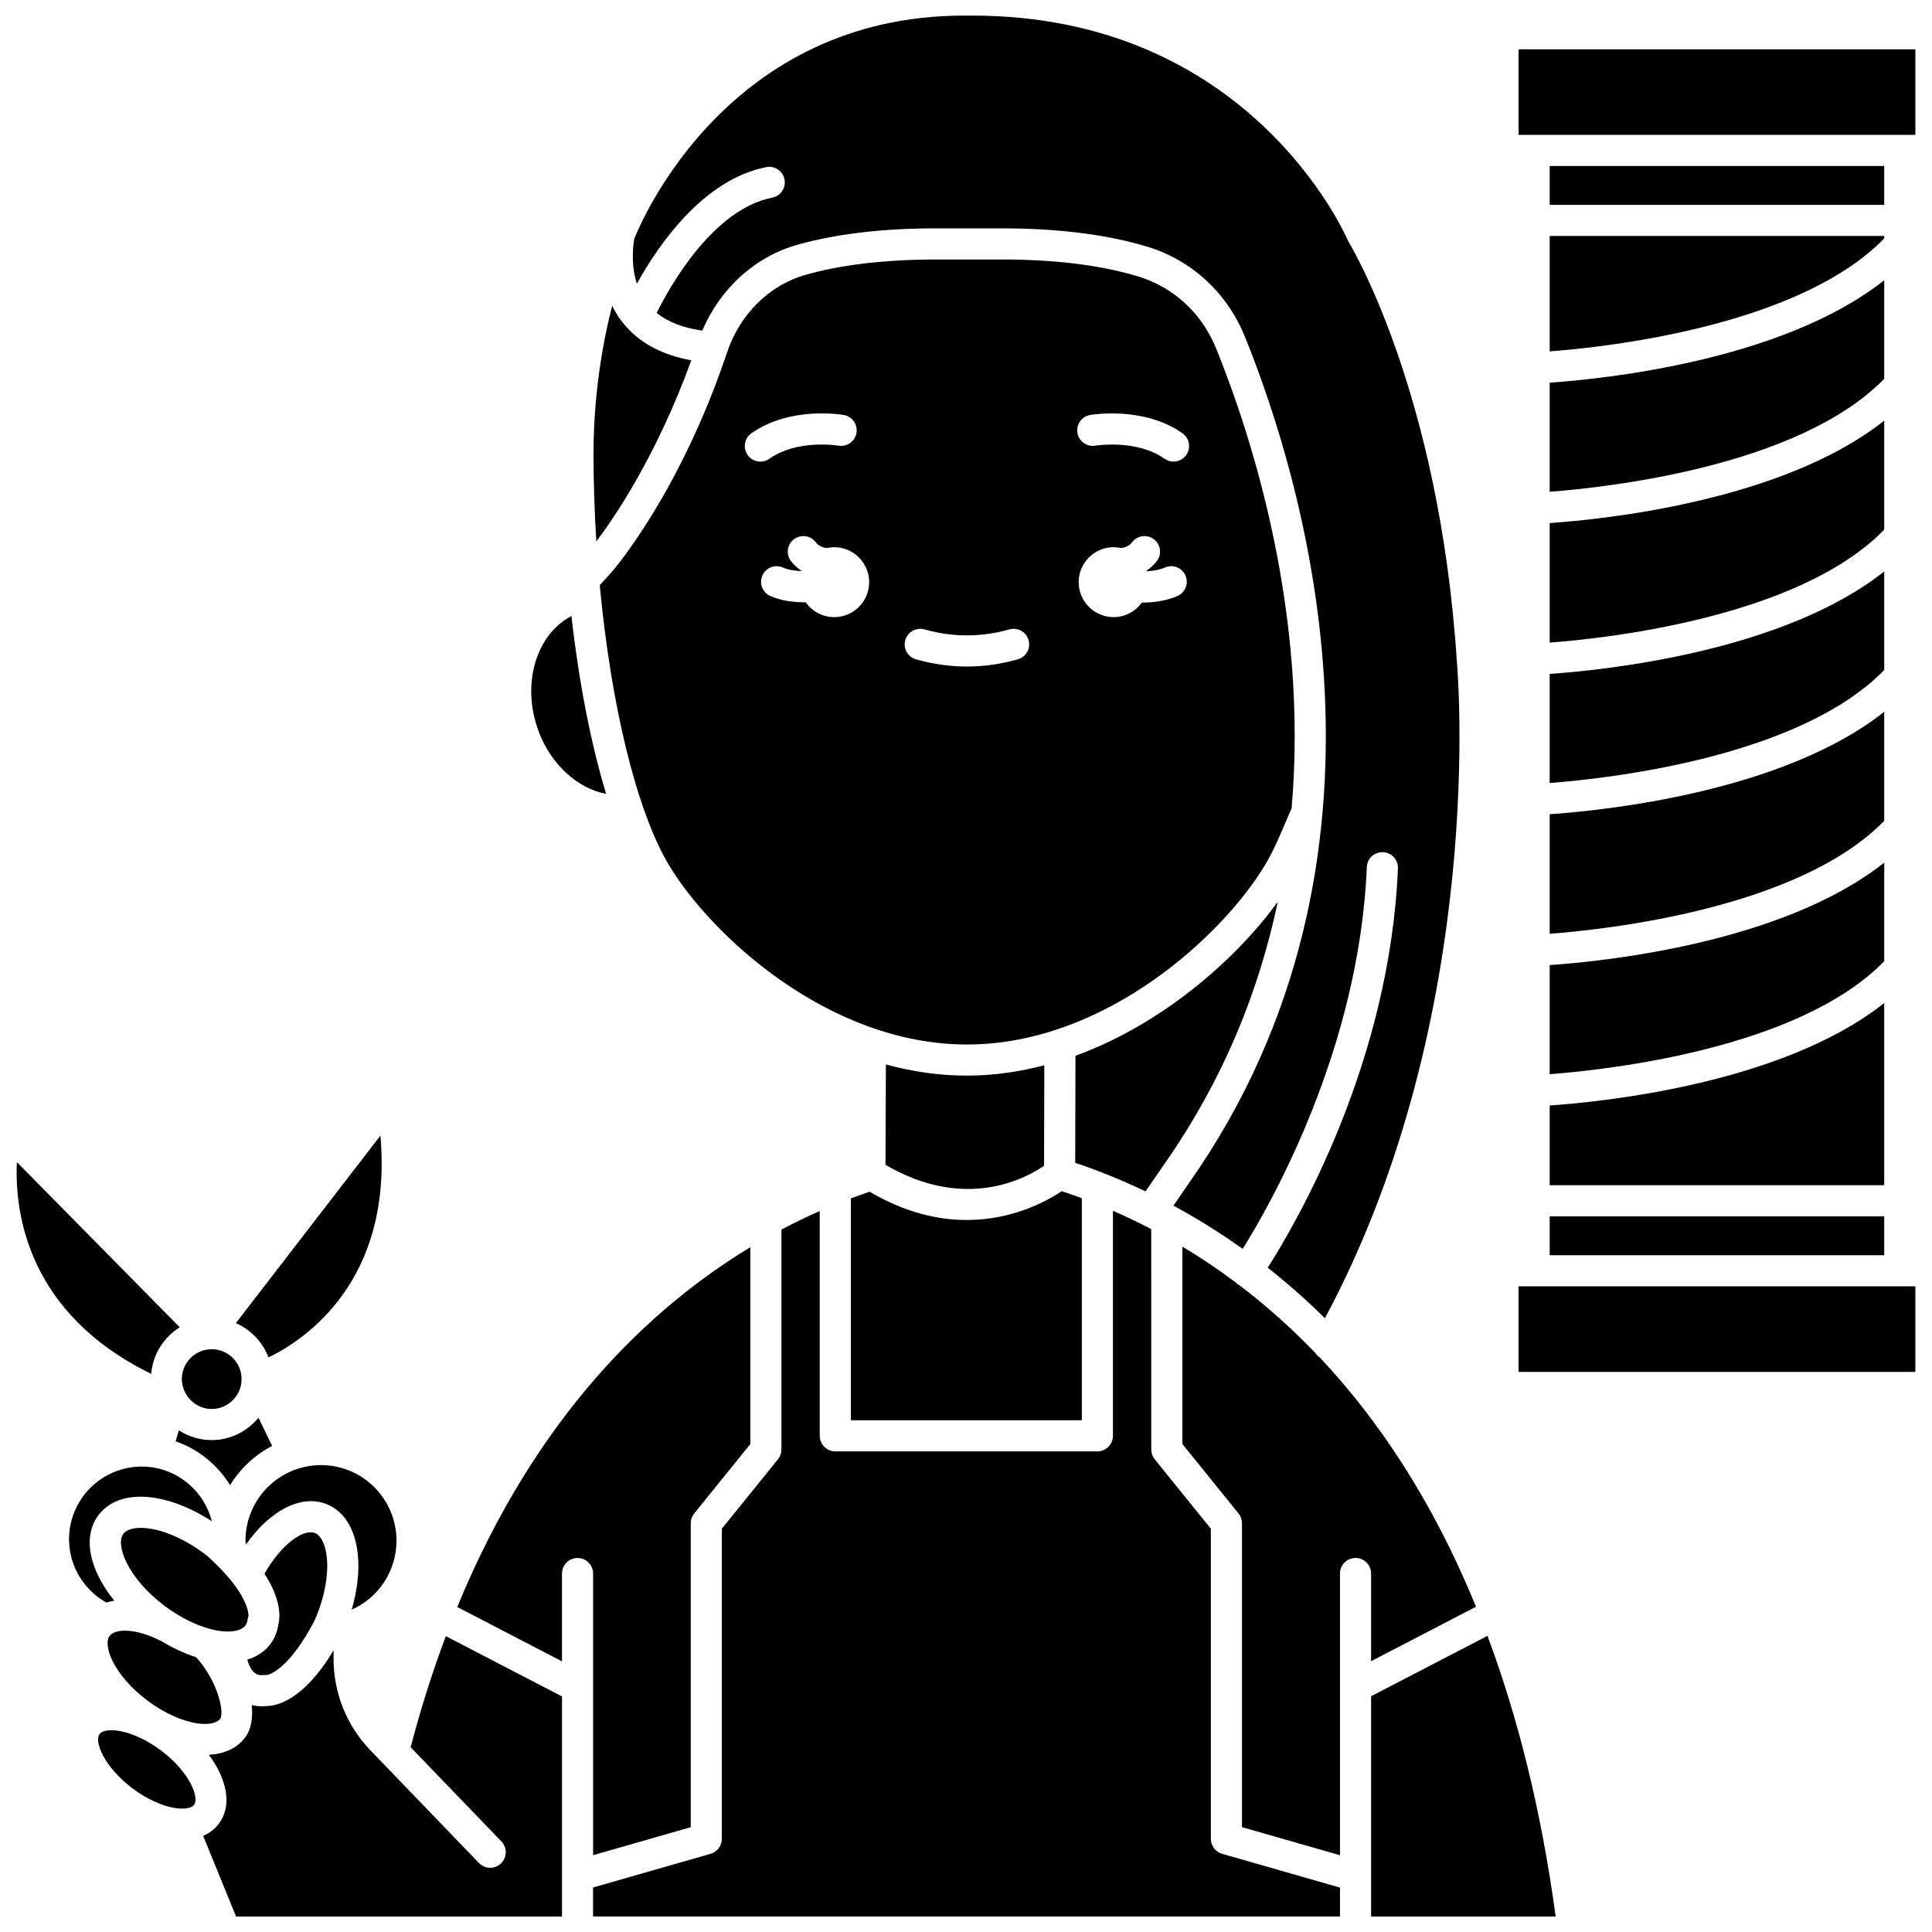 <?xml version="1.0" encoding="UTF-8"?>
<!-- Uploaded to: ICON Repo, www.svgrepo.com, Generator: ICON Repo Mixer Tools -->
<svg width="800px" height="800px" version="1.1" viewBox="144 144 512 512" xmlns="http://www.w3.org/2000/svg">
 <defs>
  <clipPath id="g">
   <path d="m311 148.09h220v345.91h-220z"/>
  </clipPath>
  <clipPath id="f">
   <path d="m148.09 451h43.906v58h-43.906z"/>
  </clipPath>
  <clipPath id="e">
   <path d="m507 577h50v74.902h-50z"/>
  </clipPath>
  <clipPath id="d">
   <path d="m197 577h96v74.902h-96z"/>
  </clipPath>
  <clipPath id="c">
   <path d="m301 464h199v187.9h-199z"/>
  </clipPath>
  <clipPath id="b">
   <path d="m546 157h105.9v23h-105.9z"/>
  </clipPath>
  <clipPath id="a">
   <path d="m546 484h105.9v24h-105.9z"/>
  </clipPath>
 </defs>
 <path d="m215.16 503.74c9.879-4.828 32.992-20.344 29.66-58.805l-38.316 49.707c3.984 1.734 7.102 5.027 8.656 9.098z"/>
 <path d="m216.12 527.19-3.617-7.481c-2.969 3.59-7.398 5.93-12.41 5.93-3.211 0-6.195-0.969-8.711-2.59l-0.84 2.91c6.047 2.102 11.125 6.25 14.43 11.625 2.695-4.406 6.547-8.012 11.148-10.395z"/>
 <path d="m212.16 587.73c0.473 0.199 1.086 0.246 1.801 0.168 0.293-0.039 0.594-0.047 0.891-0.008-0.168-0.023 4.223-0.508 10.223-10.371 0.605-0.973 1.191-2.019 1.805-3.144 0.168-0.34 0.352-0.707 0.566-1.105l0.414-0.953c2.191-5.352 3.191-10.961 2.766-15.414-0.336-3.477-1.504-5.949-3.137-6.613-3.008-1.25-8.949 2.906-13.398 10.77 4.559 6.992 4.137 11.645 3.68 13.438-0.293 1.969-1.016 3.731-2.152 5.246-1.484 1.977-3.59 3.301-6.09 4.078 0.566 1.973 1.461 3.418 2.633 3.91z"/>
 <path d="m186.68 607.9c-7.516-5.644-14.781-6.367-16.285-4.371-1.5 2 1.215 8.77 8.738 14.426 3.644 2.738 7.723 4.625 11.188 5.184 0.656 0.105 1.266 0.152 1.84 0.16h0.031c1.547 0.012 2.746-0.328 3.227-0.973 1.5-2-1.219-8.773-8.738-14.426z"/>
 <path d="m193.14 513.16c1.332 2.504 3.938 4.231 6.965 4.231 4.367 0 7.918-3.551 7.918-7.918s-3.551-7.918-7.918-7.918c-4.367 0-7.918 3.551-7.918 7.918 0 1.316 0.355 2.539 0.922 3.637 0.012 0.02 0.023 0.035 0.031 0.051z"/>
 <path d="m198.07 555.68c-4.602-3.457-9.781-5.848-14.199-6.562-0.914-0.148-1.773-0.219-2.566-0.219-2.191 0-3.848 0.551-4.625 1.586-2.133 2.836 1.082 11.688 10.953 19.102 4.606 3.461 9.781 5.852 14.199 6.566 3.441 0.551 6.133 0.047 7.191-1.367 0.328-0.438 0.527-0.973 0.605-1.637 0.039-0.324 0.117-0.645 0.23-0.949v0.004c-0.047 0 0.441-4.356-7.457-12.527-1.043-1.082-2.219-2.215-3.543-3.394z"/>
 <path d="m174.29 568.19c-6.609-8.133-8.516-16.902-4.199-22.656 3.019-4.023 8.383-5.648 15.098-4.559 4.832 0.781 10.031 2.981 14.961 6.172-2.141-8.305-9.629-14.488-18.59-14.488-10.621 0-19.262 8.645-19.262 19.262 0 6.996 3.852 13.391 9.887 16.773 0.668-0.211 1.371-0.383 2.106-0.504z"/>
 <path d="m249.07 552.27c0-11.031-8.973-20.004-20.004-20.004s-20.004 8.973-20.004 20.004c0 0.363 0.082 0.719 0.102 1.082 6.32-9.059 14.711-13.48 21.457-10.711 4.648 1.898 7.566 6.68 8.219 13.465 0.426 4.418-0.164 9.422-1.645 14.469 7.008-3.09 11.875-10.121 11.875-18.305z"/>
 <path d="m378.77 426.09-0.102 26.602c21.172 12.402 37.285 3.531 42.02 0.238l0.062-26.617c-6.59 1.719-13.441 2.738-20.504 2.738-7.406 0.004-14.594-1.086-21.477-2.961z"/>
 <path d="m430.7 461.54c-1.824-0.676-3.59-1.293-5.324-1.867-3.914 2.621-12.984 7.641-25.215 7.641-7.531 0-16.266-1.949-25.707-7.492-1.605 0.535-3.258 1.117-4.965 1.758v58.805h61.211z"/>
 <path d="m479.19 373.33c1.531-2.547 3.031-5.582 4.465-9.016l2.641-6.129c4.453-51.824-10.492-98.344-20-121.83-3.746-9.246-11.207-16.18-20.473-19.031-9.277-2.848-20.711-4.379-33.977-4.547h-22.137c-12.336 0.156-23.152 1.504-32.098 4.012-9.688 2.715-17.504 10.402-20.918 20.574-12.5 37.238-29.914 57.477-30.652 58.316l-3.102 3.406c2.965 31.633 9.699 59.773 18.375 74.234 11.016 18.359 42.184 47.484 78.941 47.484 36.75 0.004 67.914-29.121 78.934-47.477zm-137.06-108.75c-1.312-1.863-0.867-4.438 0.992-5.75 10.293-7.254 23.922-4.953 24.5-4.848 2.242 0.395 3.738 2.535 3.344 4.781-0.395 2.234-2.543 3.715-4.769 3.348-0.254-0.047-10.922-1.75-18.32 3.469-0.723 0.512-1.551 0.754-2.371 0.754-1.297-0.004-2.57-0.609-3.375-1.754zm22.949 42.965c-3.133 0-5.894-1.566-7.57-3.949-0.125 0-0.238 0.02-0.363 0.02-3.113 0-6.34-0.477-9.016-1.676-2.078-0.934-3.012-3.367-2.082-5.449 0.93-2.082 3.363-3.016 5.449-2.082 1.352 0.602 3.098 0.871 4.84 0.934 0.012-0.031 0.02-0.066 0.031-0.098-1.012-0.707-1.953-1.508-2.742-2.539-1.387-1.805-1.047-4.391 0.758-5.781 1.801-1.387 4.391-1.051 5.781 0.758 0.785 1.023 1.812 1.414 2.918 1.562 0.645-0.141 1.309-0.227 1.992-0.227 5.113 0 9.262 4.148 9.262 9.262 0.004 5.113-4.144 9.266-9.258 9.266zm48.656 11.184c-4.469 1.266-9.012 1.91-13.492 1.91-4.488 0-9.027-0.645-13.492-1.91-2.195-0.617-3.465-2.898-2.84-5.09 0.621-2.195 2.914-3.457 5.09-2.84 7.473 2.113 15.016 2.113 22.496 0 2.188-0.613 4.469 0.652 5.09 2.84 0.613 2.191-0.66 4.473-2.852 5.09zm42.273-16.762c-2.871 1.23-6.082 1.715-9.117 1.715-0.09 0-0.172-0.012-0.262-0.016-1.684 2.34-4.41 3.875-7.508 3.875-5.113 0-9.262-4.148-9.262-9.262 0-5.113 4.148-9.262 9.262-9.262 0.684 0 1.348 0.086 1.992 0.227 1.105-0.148 2.137-0.543 2.918-1.562 1.387-1.809 3.977-2.148 5.781-0.758 1.805 1.387 2.148 3.977 0.758 5.781-0.793 1.031-1.73 1.836-2.738 2.539 0.016 0.047 0.027 0.09 0.043 0.137 1.66-0.074 3.375-0.352 4.891-0.996 2.09-0.895 4.516 0.074 5.414 2.168 0.891 2.094-0.078 4.519-2.172 5.414zm2.363-37.387c-0.805 1.137-2.078 1.75-3.375 1.75-0.82 0-1.648-0.242-2.371-0.754-7.449-5.246-18.215-3.488-18.324-3.469-2.223 0.387-4.371-1.121-4.762-3.356-0.387-2.238 1.105-4.371 3.34-4.766 0.574-0.102 14.207-2.402 24.5 4.848 1.855 1.316 2.305 3.887 0.992 5.746z"/>
 <g clip-path="url(#g)">
  <path d="m347.06 188.29c2.227-0.457 4.398 1.016 4.84 3.25 0.438 2.234-1.02 4.398-3.254 4.84-15.66 3.082-27.035 23.348-30.621 30.543 2.984 2.402 7.023 3.984 12.09 4.695 4.769-11.195 13.98-19.613 25.262-22.773 9.633-2.699 21.168-4.152 34.273-4.316h22.238c14.102 0.176 26.312 1.828 36.344 4.906 11.652 3.578 21.02 12.266 25.695 23.82 15.68 38.719 45.625 138.05-14.684 224.06l-4.266 6.203c5.977 3.219 12.129 7.012 18.348 11.449 7.574-12.117 30.91-53.109 32.898-101.18 0.09-2.277 1.922-4.004 4.293-3.949 2.277 0.094 4.043 2.016 3.949 4.293-2.125 51.398-26.809 93.785-34.504 105.82 5.066 3.992 10.141 8.441 15.156 13.391 43.277-80.785 35.07-172.89 34.98-173.83-4.625-71.836-28.387-110.89-28.625-111.27-0.105-0.172-0.203-0.359-0.285-0.543-1.059-2.441-26.664-59.566-99.523-59.566-0.32 0-0.684 0-0.961 0.004-0.062 0-0.117-0.031-0.176-0.039-0.074 0-0.137 0.043-0.211 0.039-0.273 0-0.543-0.004-0.816-0.004-62.391 0-85.402 54.109-87.398 59.113-0.223 1.164-1.07 6.566 0.676 11.945 5.566-10.047 17.48-27.594 34.281-30.895z"/>
 </g>
 <path d="m304.63 354.4c-4.031-13.328-7.199-29.512-9.191-47.129-9.348 4.82-13.324 17.98-8.758 30.387 3.289 8.949 10.359 15.266 17.949 16.742z"/>
 <path d="m202.33 599.53c1.188-1.578-0.527-9.949-6.367-16.348-3.125-0.992-6.312-2.5-9.418-4.402l-0.016 0.031c-6.789-3.43-12.012-3.215-13.477-1.273-1.883 2.504 1.09 10.43 10.023 17.141 4.207 3.156 8.918 5.336 12.941 5.984 3.008 0.496 5.426 0.055 6.312-1.133z"/>
 <path d="m452.48 452.61c15.922-22.699 25.254-46.406 30.148-69.633-10.359 14.324-29.723 32.117-53.621 40.809l-0.066 28.363c5.777 1.949 12.059 4.445 18.637 7.586z"/>
 <path d="m327.2 239.48c-7.293-1.324-13.02-4.231-17.07-8.711-0.066-0.066-0.113-0.141-0.172-0.207-0.492-0.551-0.984-1.102-1.422-1.699-0.914-1.246-1.664-2.535-2.297-3.836-4.18 16.219-4.953 30.695-4.953 39.09 0 7.832 0.27 15.656 0.746 23.367 4.641-6.133 15.988-22.652 25.168-48.004z"/>
 <g clip-path="url(#f)">
  <path d="m184.07 508.09c0.449-5.219 3.336-9.719 7.57-12.34l-43.168-43.773c-0.609 13.309 2.727 40.043 35.598 56.113z"/>
 </g>
 <g clip-path="url(#e)">
  <path d="m507.36 593.52v58.383h48.91c-3.906-28.77-10.207-53.336-18.078-74.383z"/>
 </g>
 <path d="m507.36 584.23 27.805-14.434c-11.586-28.305-26.09-49.801-41.402-66.043-0.496-0.324-0.883-0.734-1.184-1.207-6.648-6.918-13.426-12.871-20.172-17.988-0.141-0.074-0.293-0.117-0.426-0.211-0.152-0.105-0.23-0.266-0.367-0.383-4.805-3.602-9.574-6.789-14.27-9.598v52.316l14.875 18.391c0.594 0.734 0.918 1.648 0.918 2.594v80.547l25.973 7.441v-74.656c0-2.277 1.848-4.125 4.125-4.125s4.125 1.848 4.125 4.125z"/>
 <g clip-path="url(#d)">
  <path d="m252.82 607.03 24.051 24.965c1.578 1.641 1.531 4.25-0.105 5.832-0.801 0.77-1.832 1.156-2.863 1.156-1.082 0-2.16-0.426-2.969-1.262l-28.746-29.84c-6.309-6.551-9.785-15.172-9.785-24.266v-2.285c-0.098 0.164-0.207 0.355-0.305 0.516-7.934 13.047-15.102 14.27-17.469 14.273-0.434 0.043-0.863 0.062-1.285 0.062-0.914 0-1.785-0.133-2.637-0.324 0.34 3.352-0.113 6.418-1.777 8.633-2.113 2.809-5.453 4.32-9.578 4.543 4.891 6.582 6.188 13.555 2.66 18.254-1.078 1.434-2.496 2.508-4.176 3.231l8.73 21.395h86.367v-58.34l-30.785-15.977c-3.434 9.121-6.566 18.91-9.328 29.434z"/>
 </g>
 <path d="m301.18 635.64 25.875-7.418v-80.551c0-0.945 0.324-1.859 0.918-2.594l14.875-18.391v-52.156c-26.594 16.074-56.828 44.668-77.672 95.344l27.754 14.402v-23.266c0-2.277 1.848-4.125 4.125-4.125 2.277 0 4.125 1.848 4.125 4.125z"/>
 <g clip-path="url(#c)">
  <path d="m464.89 631.32v-82.195l-14.875-18.391c-0.594-0.734-0.918-1.648-0.918-2.594l-0.004-58.41c-3.469-1.812-6.859-3.418-10.152-4.859v59.629c0 2.277-1.848 4.125-4.125 4.125h-69.453c-2.277 0-4.125-1.848-4.125-4.125v-59.57c-3.266 1.438-6.668 3.086-10.152 4.922v58.289c0 0.945-0.324 1.859-0.918 2.594l-14.875 18.391v82.195c0 1.84-1.215 3.457-2.988 3.961l-31.137 8.922v7.688l197.94-0.004v-7.656l-31.23-8.953c-1.766-0.5-2.984-2.117-2.984-3.957z"/>
 </g>
 <path d="m554.68 237.12c15.043-1.133 65.992-6.652 88.66-29.934v-0.648h-88.66z"/>
 <g clip-path="url(#b)">
  <path d="m546.43 157.06h105.16v22.68h-105.16z"/>
 </g>
 <g clip-path="url(#a)">
  <path d="m546.43 484.89h105.16v22.68h-105.16z"/>
 </g>
 <path d="m554.68 466.34h88.66v10.309h-88.66z"/>
 <path d="m554.68 187.99h88.66v10.309h-88.66z"/>
 <path d="m554.68 351.5c15.043-1.133 65.992-6.652 88.66-29.934v-26.129c-26.98 21.391-74.531 26.184-88.66 27.156z"/>
 <path d="m554.68 458.09h88.66v-48.281c-26.98 21.387-74.535 26.184-88.66 27.156z"/>
 <path d="m554.68 274.32c15.043-1.133 65.992-6.652 88.66-29.934v-26.133c-26.98 21.391-74.531 26.184-88.66 27.156z"/>
 <path d="m554.68 314.3c15.043-1.133 65.992-6.652 88.66-29.934v-28.898c-26.98 21.387-74.531 26.18-88.66 27.152z"/>
 <path d="m554.68 428.67c15.043-1.133 65.992-6.652 88.66-29.934v-26.133c-26.98 21.391-74.531 26.184-88.66 27.156z"/>
 <path d="m554.68 391.46c15.043-1.133 65.992-6.652 88.66-29.934v-28.898c-26.98 21.387-74.531 26.18-88.66 27.152z"/>
</svg>